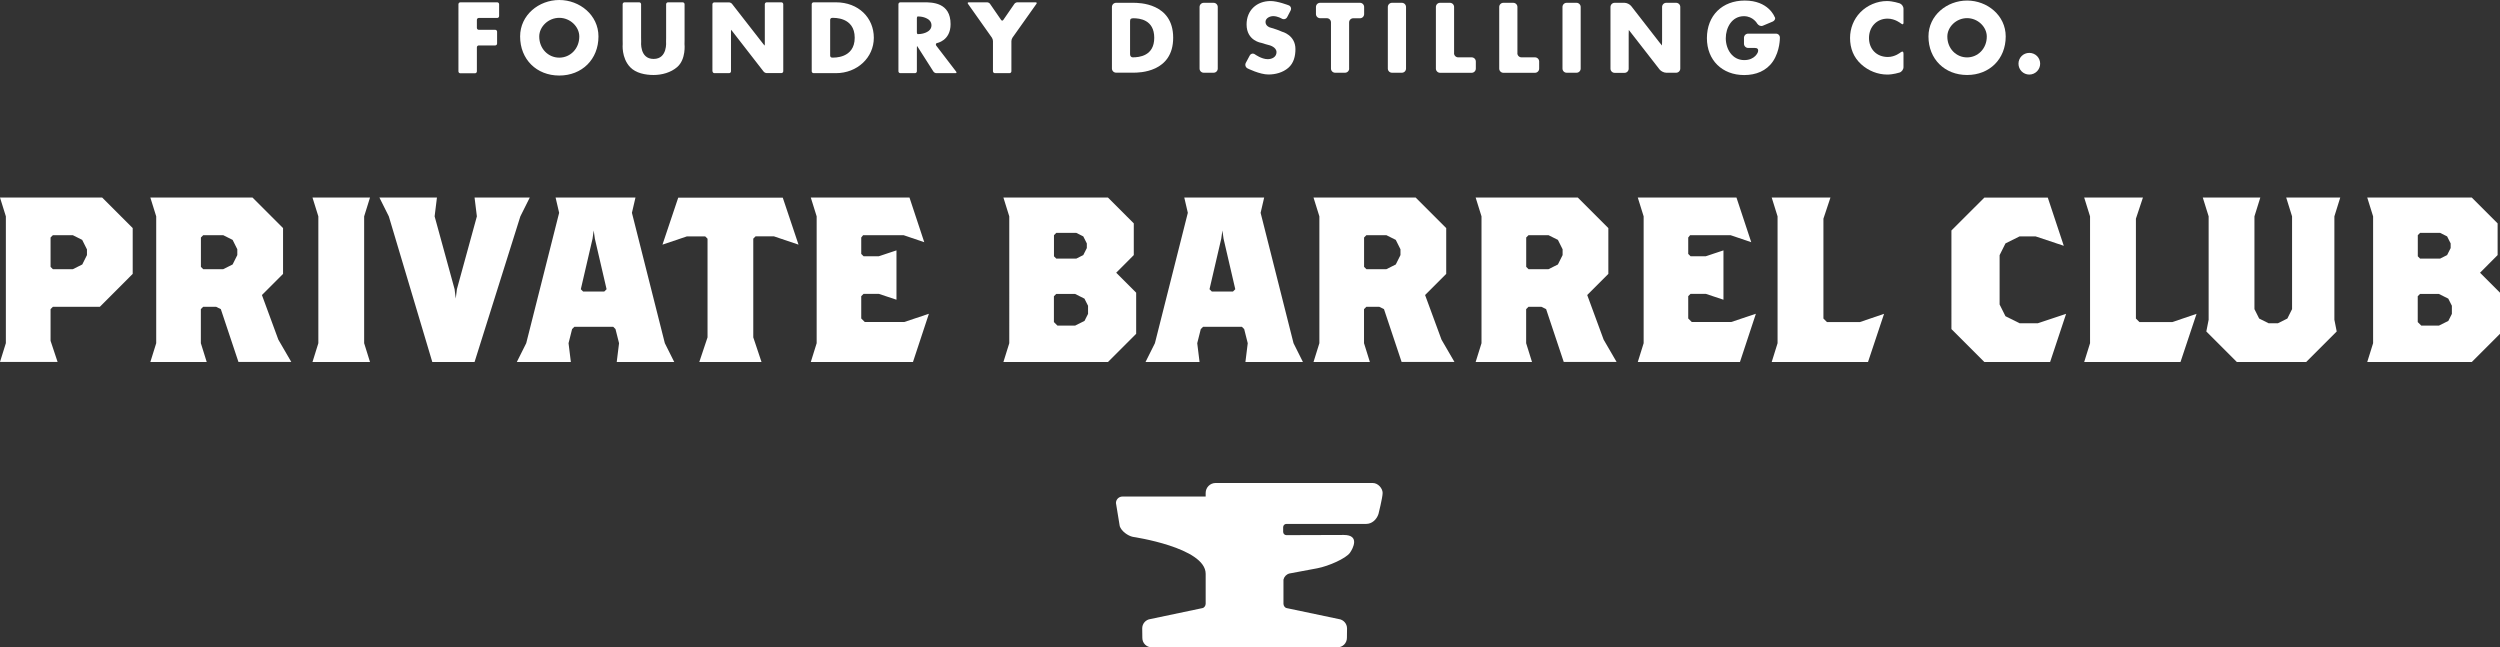 <?xml version="1.0" encoding="UTF-8"?>
<svg xmlns="http://www.w3.org/2000/svg" xmlns:xlink="http://www.w3.org/1999/xlink" version="1.1" id="brand_logo" x="0px" y="0px" viewBox="0 0 409.38 106" xml:space="preserve" style="enable-background:new 0 0 409.38 106; fill: #fff;">
  <rect x="0" y="0" width="409.38" height="106" fill="#333333" stroke="none"/>
  <g>
    <g>
      <path d="M16.35,50.24H8.66l-0.38,0.38v5.19l1.15,3.46H0l0.96-3.08V35.43L0,32.35h16.73l5,5v7.5L16.35,50.24z                 M14.23,40.82l-0.77-1.54l-1.54-0.77H8.66l-0.38,0.38v4.81l0.38,0.38h3.27l1.54-0.77l0.77-1.54V40.82z" class="st0"></path>
      <path d="M39.05,59.28l-2.89-8.66l-0.77-0.38h-2.12l-0.38,0.38v5.58l0.96,3.08h-9.23l0.96-3.08V35.43l-0.96-3.08h16.73                 l5,5v7.5l-3.46,3.46l2.69,7.31l2.12,3.65H39.05z M38.86,40.82l-0.77-1.54l-1.54-0.77h-3.27l-0.38,0.38v4.81l0.38,0.38h3.27                 l1.54-0.77l0.77-1.54V40.82z" class="st0"></path>
      <path d="M51.17,59.28l0.96-3.08V35.43l-0.96-3.08h9.42l-0.96,3.08V56.2l0.96,3.08H51.17z" class="st0"></path>
      <path d="M85.21,35.43l-7.5,23.85h-6.92l-7.12-23.85l-1.54-3.08h9.42l-0.38,3.08l3.27,11.92l0.19,1.54l0.19-1.54                 l3.27-11.92l-0.38-3.08h9.04L85.21,35.43z" class="st0"></path>
      <path d="M100.99,59.28l0.38-3.08l-0.58-2.31l-0.38-0.38h-6.35l-0.38,0.38L93.1,56.2l0.38,3.08h-8.85l1.54-3.08                 l5.39-21.35l-0.58-2.5h13.08l-0.58,2.5l5.39,21.35l1.54,3.08H100.99z M97.41,39.09l-0.19-1.35l-0.19,1.35l-1.92,8.27l0.38,0.38                 h3.46l0.38-0.38L97.41,39.09z" class="st0"></path>
      <path d="M126.73,38.7h-3l-0.38,0.38v16.16l1.35,4.04h-10.19l1.35-4.04V39.09l-0.38-0.38h-3l-4,1.35l2.58-7.69h17.12                 l2.58,7.69L126.73,38.7z" class="st0"></path>
      <path d="M149.5,59.28h-16.73l0.96-3.08V35.43l-0.96-3.08h16.16l2.42,7.31l-3.39-1.15h-6.62l-0.31,0.38v2.69l0.38,0.38                 h2.5l2.89-0.96v8.08l-2.89-0.96h-2.5l-0.38,0.38v3.65l0.58,0.58h6.46l4.04-1.35L149.5,59.28z" class="st0"></path>
      <path d="M181.43,59.28h-17.12l0.96-3.08V35.43l-0.96-3.08h17.12l4.23,4.23v5.19l-2.88,2.89l3.27,3.27v6.73                 L181.43,59.28z M177.97,39.86l-0.58-1.15l-1.15-0.58h-3.27l-0.38,0.38v3.46l0.38,0.38h3.27l1.15-0.58l0.58-1.15V39.86z                 M178.16,50.05l-0.58-1.15l-1.54-0.77h-3.08l-0.38,0.38v4.23l0.58,0.58h2.89l1.54-0.77l0.58-1.15V50.05z" class="st0"></path>
      <path d="M203.94,59.28l0.38-3.08l-0.58-2.31l-0.38-0.38h-6.35l-0.38,0.38l-0.58,2.31l0.38,3.08h-8.85l1.54-3.08                 l5.39-21.35l-0.58-2.5h13.08l-0.58,2.5l5.39,21.35l1.54,3.08H203.94z M200.36,39.09l-0.19-1.35l-0.19,1.35l-1.92,8.27l0.38,0.38                 h3.46l0.38-0.38L200.36,39.09z" class="st0"></path>
      <path d="M229.52,59.28l-2.89-8.66l-0.77-0.38h-2.12l-0.38,0.38v5.58l0.96,3.08h-9.23l0.96-3.08V35.43l-0.96-3.08                 h16.73l5,5v7.5l-3.46,3.46l2.69,7.31l2.12,3.65H229.52z M229.33,40.82l-0.77-1.54l-1.54-0.77h-3.27l-0.38,0.38v4.81l0.38,0.38                 h3.27l1.54-0.77l0.77-1.54V40.82z" class="st0"></path>
      <path d="M256.07,59.28l-2.89-8.66l-0.77-0.38h-2.12l-0.38,0.38v5.58l0.96,3.08h-9.23l0.96-3.08V35.43l-0.96-3.08                 h16.73l5,5v7.5l-3.46,3.46l2.69,7.31l2.12,3.65H256.07z M255.88,40.82l-0.77-1.54l-1.54-0.77h-3.27l-0.38,0.38v4.81l0.38,0.38                 h3.27l1.54-0.77l0.77-1.54V40.82z" class="st0"></path>
      <path d="M284.92,59.28h-16.73l0.96-3.08V35.43l-0.96-3.08h16.16l2.42,7.31l-3.39-1.15h-6.62l-0.31,0.38v2.69                 l0.38,0.38h2.5l2.89-0.96v8.08l-2.89-0.96h-2.5l-0.38,0.38v3.65l0.58,0.58h6.46l4.04-1.35L284.92,59.28z" class="st0"></path>
      <path d="M305.89,59.28h-15.77l0.96-3.08V35.43l-0.96-3.08h9.62l-1.15,3.46v16.35l0.58,0.58h5.39l3.96-1.35                 L305.89,59.28z" class="st0"></path>
      <path d="M335.71,59.28h-10.77l-5.39-5.39V37.74l5.39-5.38h10.39l2.62,7.89l-4.62-1.54h-2.62l-2.31,1.15l-0.96,1.92                 v8.08l0.96,1.92l2.31,1.15h3l4.62-1.54L335.71,59.28z" class="st0"></path>
      <path d="M357.06,59.28h-15.77l0.96-3.08V35.43l-0.96-3.08h9.62l-1.15,3.46v16.35l0.58,0.58h5.39l3.96-1.35                 L357.06,59.28z" class="st0"></path>
      <path d="M382.26,35.43v16.93l0.38,1.92l-5,5h-11.35l-5-5l0.38-1.92V35.43l-0.96-3.08h9.42l-0.96,3.08v15.19l0.77,1.54                 l1.54,0.77h1.54l1.54-0.77l0.77-1.54V35.43l-0.96-3.08h8.85L382.26,35.43z" class="st0"></path>
      <path d="M404.76,59.28h-17.12l0.96-3.08V35.43l-0.96-3.08h17.12l4.23,4.23v5.19l-2.88,2.89l3.27,3.27v6.73                 L404.76,59.28z M401.3,39.86l-0.58-1.15l-1.15-0.58h-3.27l-0.38,0.38v3.46l0.38,0.38h3.27l1.15-0.58l0.58-1.15V39.86z                 M401.49,50.05l-0.58-1.15l-1.54-0.77h-3.08l-0.38,0.38v4.23l0.58,0.58h2.89l1.54-0.77l0.58-1.15V50.05z" class="st0"></path>
    </g>
    <g>
      <g>
        <path d="M210.17,94.96v2.08v1.83c0,0.32,0.23,0.66,0.54,0.71l8.51,1.79h0.01c0.77,0.1,1.35,0.76,1.35,1.54                     l-0.02,1.56c-0.01,0.85-0.69,1.53-1.54,1.53h-11.53h-7.36h-11.53c-0.85,0-1.54-0.68-1.54-1.53l-0.02-1.56                     c-0.01-0.78,0.57-1.44,1.34-1.54l8.51-1.79c0.31-0.05,0.54-0.4,0.54-0.71v-1.83v-3.08c0-4.31-11.93-6.05-11.93-6.05                     c-0.81-0.17-1.87-0.93-2.14-1.75l-0.62-3.79c0-0.59,0.48-1.06,1.06-1.06h13.63v-0.59c0-0.9,0.73-1.63,1.63-1.63h25.72                     c0.9,0,1.63,0.9,1.63,1.63s-0.68,3.44-0.68,3.44c-0.32,0.97-1.11,1.63-2.01,1.63h-13.07c-0.29,0-0.53,0.24-0.53,0.53l0,0.78                     c0,0.29,0.24,0.53,0.53,0.53l9.4-0.03c2.66,0,1.52,2.2,1,2.93c-0.66,0.91-3.45,2.17-5.36,2.53c-1.91,0.36-4.55,0.85-4.55,0.85                     c-0.48,0.13-0.84,0.5-0.96,0.97C210.18,94.91,210.18,94.93,210.17,94.96L210.17,94.96z" class="st0"></path>
      </g>
      <g>
        <path d="M78.4,2.94c-0.17,0-0.31,0.14-0.31,0.31v1.32c0,0.17,0.14,0.31,0.31,0.31h2.69c0.17,0,0.31,0.14,0.31,0.31                     v1.94c0,0.17-0.14,0.31-0.31,0.31H78.4c-0.17,0-0.31,0.14-0.31,0.31v3.94c0,0.17-0.14,0.31-0.31,0.31h-2.4                     c-0.17,0-0.31-0.14-0.31-0.31V0.69c0-0.17,0.14-0.31,0.31-0.31h6.04c0.17,0,0.31,0.14,0.31,0.31v1.94c0,0.17-0.14,0.31-0.31,0.31                     H78.4z M91.58,0c-3.34,0-6.41,2.46-6.41,5.97c0,3.75,2.69,6.4,6.41,6.4S98,9.72,98,5.97C98,2.46,94.92,0,91.58,0 M91.58,2.92                     c1.8,0,3.28,1.46,3.28,3.06c0,2-1.48,3.46-3.28,3.46c-1.8,0-3.28-1.46-3.28-3.46C88.3,4.38,89.78,2.92,91.58,2.92 M111.79,0.38                     c0.17,0,0.31,0.14,0.31,0.31v5.9c0,0.17,0,0.45-0.01,0.62c0,0,0.28,2.5-1.21,3.78c-1.03,0.89-2.49,1.29-3.85,1.29                     s-2.91-0.3-3.85-1.29c-1.45-1.54-1.21-3.78-1.21-3.78c0-0.17-0.01-0.45-0.01-0.62v-5.9c0-0.17,0.14-0.31,0.31-0.31h2.4                     c0.17,0,0.31,0.14,0.31,0.31v5.49c0,0.17,0.01,0.45,0.01,0.62c0,0-0.29,2.85,2.04,2.85c2.32,0,2.04-2.85,2.04-2.85                     c0.01-0.17,0.01-0.45,0.01-0.62V0.69c0-0.17,0.14-0.31,0.31-0.31H111.79z M116.68,11.67c0,0.17,0.14,0.31,0.31,0.31h2.4                     c0.17,0,0.31-0.14,0.31-0.31V5.18c0-0.17,0.01-0.31,0.01-0.31c0.01,0,0.1,0.11,0.2,0.24l5.14,6.62c0.1,0.13,0.33,0.24,0.5,0.24                     h2.4c0.17,0,0.31-0.14,0.31-0.31V0.69c0-0.17-0.14-0.31-0.31-0.31h-2.4c-0.17,0-0.31,0.14-0.31,0.31v6.47                     c0,0.17-0.01,0.31-0.02,0.31c-0.01,0-0.1-0.11-0.21-0.24l-5.14-6.6c-0.1-0.13-0.33-0.24-0.5-0.24h-2.4                     c-0.17,0-0.31,0.14-0.31,0.31V11.67z M132.92,0.69c0-0.17,0.14-0.31,0.31-0.31h3.66c3.7,0,6.2,2.54,6.2,5.8s-2.72,5.8-6.2,5.8                     h-3.66c-0.17,0-0.31-0.14-0.31-0.31V0.69z M135.94,9.12c0,0.17,0.14,0.31,0.31,0.31h0.06c0.17,0,3.65,0.19,3.65-3.25                     c0-3.44-3.45-3.25-3.62-3.25h-0.09c-0.17,0-0.31,0.14-0.31,0.31V9.12z M153.31,7.47c-0.1-0.13-0.07-0.32,0.07-0.41                     c0,0,2.28-0.34,2.28-3.11c0-3.57-3.05-3.57-4.34-3.57h-3.89c-0.17,0-0.31,0.14-0.31,0.31v10.98c0,0.17,0.14,0.31,0.31,0.31h2.4                     c0.17,0,0.31-0.14,0.31-0.31V7.83c0-0.17,0.01-0.31,0.02-0.31c0.01,0,0.09,0.12,0.18,0.26l2.51,3.94                     c0.09,0.14,0.3,0.26,0.47,0.26h3.14c0.17,0,0.22-0.11,0.12-0.24L153.31,7.47z M150.14,3c0-0.17,0.07-0.31,0.15-0.31                     c0.08,0,0.28,0.01,0.45,0.03c0,0,1.79,0.16,1.79,1.42c0,1.26-1.79,1.42-1.79,1.42c-0.17,0.01-0.37,0.03-0.45,0.03                     c-0.08,0-0.15-0.14-0.15-0.31V3z M158.51,0.63c-0.1-0.14-0.04-0.25,0.13-0.25h3c0.17,0,0.39,0.11,0.48,0.25l1.82,2.64                     c0.1,0.14,0.25,0.14,0.35,0l1.82-2.64c0.1-0.14,0.31-0.25,0.48-0.25h3c0.17,0,0.23,0.11,0.13,0.25l-3.92,5.53                     c-0.1,0.14-0.18,0.39-0.18,0.56v4.95c0,0.17-0.14,0.31-0.31,0.31h-2.4c-0.17,0-0.31-0.14-0.31-0.31V6.72                     c0-0.17-0.08-0.42-0.18-0.56L158.51,0.63z" class="st0"></path>
      </g>
      <g>
        <path d="M182.08,1.14c0-0.37,0.3-0.68,0.68-0.68h2.86c0.81,0,6.49,0,6.49,5.72c0,5.72-5.64,5.72-6.49,5.72h-2.86                     c-0.37,0-0.68-0.3-0.68-0.68V1.14z M185.05,8.89c0,0.37,0.25,0.5,0.44,0.5c1.04,0,3.52-0.22,3.52-3.2c0-2.98-2.42-3.2-3.42-3.2                     c-0.39,0-0.54,0.11-0.54,0.48V8.89z" class="st0"></path>
      </g>
      <g>
        <path d="M199.41,11.23c0,0.37-0.3,0.68-0.68,0.68h-1.62c-0.37,0-0.68-0.3-0.68-0.68V1.14c0-0.37,0.31-0.68,0.68-0.68                     h1.62c0.37,0,0.68,0.31,0.68,0.68V11.23z" class="st0"></path>
      </g>
      <g>
        <path d="M210.78,2.8c-0.17,0.33-0.57,0.44-0.89,0.25c0,0-0.67-0.41-1.39-0.41c-0.55,0-1.27,0.32-1.27,0.95                     c0,0.67,0.68,0.89,0.68,0.89c0.35,0.11,0.81,0.26,1.02,0.32c0.21,0.06,0.66,0.24,1,0.39c0,0,2.2,0.53,2.2,2.85                     c0,1.14-0.27,2.31-1.18,3.08c-0.89,0.76-2.09,1.08-3.24,1.08c-1.44,0-3.42-1-3.42-1c-0.33-0.17-0.46-0.57-0.29-0.9l0.64-1.2                     c0.18-0.33,0.56-0.42,0.86-0.2c0,0,1.08,0.79,2.09,0.79c0.7,0,1.44-0.35,1.44-1.15c0-0.83-1.15-1.13-1.15-1.13                     c-0.36-0.09-0.95-0.26-1.3-0.38c0,0-2.45-0.32-2.45-3.02c0-2.32,1.65-3.84,3.94-3.84c1.15,0,2.95,0.7,2.95,0.7                     c0.35,0.13,0.49,0.51,0.32,0.85L210.78,2.8z" class="st0"></path>
      </g>
      <g>
        <path d="M220.93,11.23c0,0.37-0.3,0.68-0.68,0.68h-1.62c-0.37,0-0.68-0.3-0.68-0.68V3.66c0-0.37-0.3-0.68-0.68-0.68                     h-1.1c-0.37,0-0.68-0.3-0.68-0.68V1.14c0-0.37,0.3-0.68,0.68-0.68h6.54c0.37,0,0.67,0.31,0.67,0.68v1.17                     c0,0.37-0.3,0.68-0.67,0.68h-1.11c-0.37,0-0.68,0.3-0.68,0.68V11.23z" class="st0"></path>
      </g>
      <g>
        <path d="M230.24,11.23c0,0.37-0.3,0.68-0.68,0.68h-1.62c-0.37,0-0.68-0.3-0.68-0.68V1.14c0-0.37,0.3-0.68,0.68-0.68                     h1.62c0.37,0,0.68,0.31,0.68,0.68V11.23z" class="st0"></path>
      </g>
      <g>
        <path d="M238.1,8.71c0,0.37,0.3,0.68,0.68,0.68h2.21c0.37,0,0.68,0.3,0.68,0.68v1.17c0,0.37-0.31,0.68-0.68,0.68                     h-5.18c-0.37,0-0.68-0.31-0.68-0.68V1.14c0-0.37,0.3-0.68,0.68-0.68h1.62c0.37,0,0.68,0.3,0.68,0.68V8.71z" class="st0"></path>
      </g>
      <g>
        <path d="M248.47,8.71c0,0.37,0.3,0.68,0.68,0.68h2.21c0.37,0,0.68,0.3,0.68,0.68v1.17c0,0.37-0.3,0.68-0.68,0.68                     h-5.18c-0.37,0-0.68-0.31-0.68-0.68V1.14c0-0.37,0.3-0.68,0.68-0.68h1.62c0.37,0,0.68,0.3,0.68,0.68V8.71z" class="st0"></path>
      </g>
      <g>
        <path d="M258.84,11.23c0,0.37-0.3,0.68-0.68,0.68h-1.62c-0.37,0-0.68-0.3-0.68-0.68V1.14c0-0.37,0.3-0.68,0.68-0.68                     h1.62c0.37,0,0.68,0.31,0.68,0.68V11.23z" class="st0"></path>
      </g>
      <g>
        <path d="M263.72,1.14c0-0.37,0.3-0.68,0.68-0.68h1.62c0.37,0,0.86,0.24,1.09,0.53l4.61,5.93                     c0.23,0.29,0.42,0.53,0.43,0.53c0,0,0.02-0.3,0.02-0.68V1.14c0-0.37,0.3-0.68,0.68-0.68h1.62c0.37,0,0.68,0.3,0.68,0.68v10.09                     c0,0.37-0.3,0.68-0.68,0.68h-1.62c-0.37,0-0.86-0.24-1.09-0.53l-4.62-5.94c-0.23-0.29-0.42-0.53-0.42-0.53s-0.02,0.3-0.02,0.68                     v5.66c0,0.37-0.3,0.68-0.68,0.68h-1.62c-0.37,0-0.68-0.31-0.68-0.68V1.14z" class="st0"></path>
      </g>
      <g>
        <path d="M290.82,5.51c0.37,0,0.66,0.3,0.64,0.68c0,0,0.03,2.12-1.13,3.85c-1.08,1.59-2.81,2.25-4.72,2.25                     c-3.6,0-6.1-2.44-6.1-6.04c0-3.72,2.52-6.16,6.2-6.16c3.89,0,4.87,2.65,4.87,2.65c0.25,0.28,0.01,0.67-0.34,0.81l-1.57,0.66                     c-0.34,0.14-0.7-0.03-0.92-0.34c0,0-0.66-1.22-2.18-1.22c-1.96,0-2.97,1.86-2.97,3.61c0,1.78,1.06,3.58,3.02,3.58                     c1.79,0,2.24-1.31,2.24-1.31c0.16-0.55-0.15-0.68-0.52-0.68h-1.08c-0.37,0-0.68-0.31-0.68-0.68V6.19c0-0.37,0.3-0.68,0.68-0.68                     H290.82z" class="st0"></path>
      </g>
      <g>
        <path d="M311.71,3.63c0,0.37-0.14,0.44-0.43,0.21c0,0-0.95-0.79-2.18-0.79c-1.82,0-3.05,1.39-3.05,3.17                     c0,1.81,1.24,3.11,3.09,3.11c1.19,0,2.08-0.75,2.08-0.75c0.3-0.22,0.48-0.17,0.48,0.21V11c0,0.37-0.29,0.77-0.65,0.88                     c0,0-1.05,0.33-1.98,0.33c-1.59,0-3.11-0.61-4.29-1.68c-1.26-1.14-1.83-2.62-1.83-4.32c0-1.56,0.59-3.07,1.68-4.19                     c1.12-1.15,2.75-1.85,4.36-1.85c0.95,0,2.07,0.37,2.07,0.37c0.35,0.12,0.64,0.51,0.64,0.89V3.63z" class="st0"></path>
      </g>
      <g>
        <path d="M328.44,5.97c0,3.7-2.65,6.31-6.32,6.31c-3.67,0-6.33-2.61-6.33-6.31c0-3.46,3.03-5.88,6.33-5.88                     C325.4,0.09,328.44,2.51,328.44,5.97 M318.88,5.99c0,1.97,1.46,3.41,3.23,3.41c1.77,0,3.23-1.44,3.23-3.41                     c0-1.58-1.46-3.02-3.23-3.02C320.34,2.97,318.88,4.41,318.88,5.99" class="st0"></path>
      </g>
      <g>
        <path d="M334.08,10.43c0,0.97-0.79,1.78-1.78,1.78c-0.99,0-1.77-0.8-1.77-1.78c0-0.99,0.79-1.77,1.77-1.77                     C333.29,8.66,334.08,9.44,334.08,10.43" class="st0"></path>
      </g>
    </g>
  </g>
</svg>
